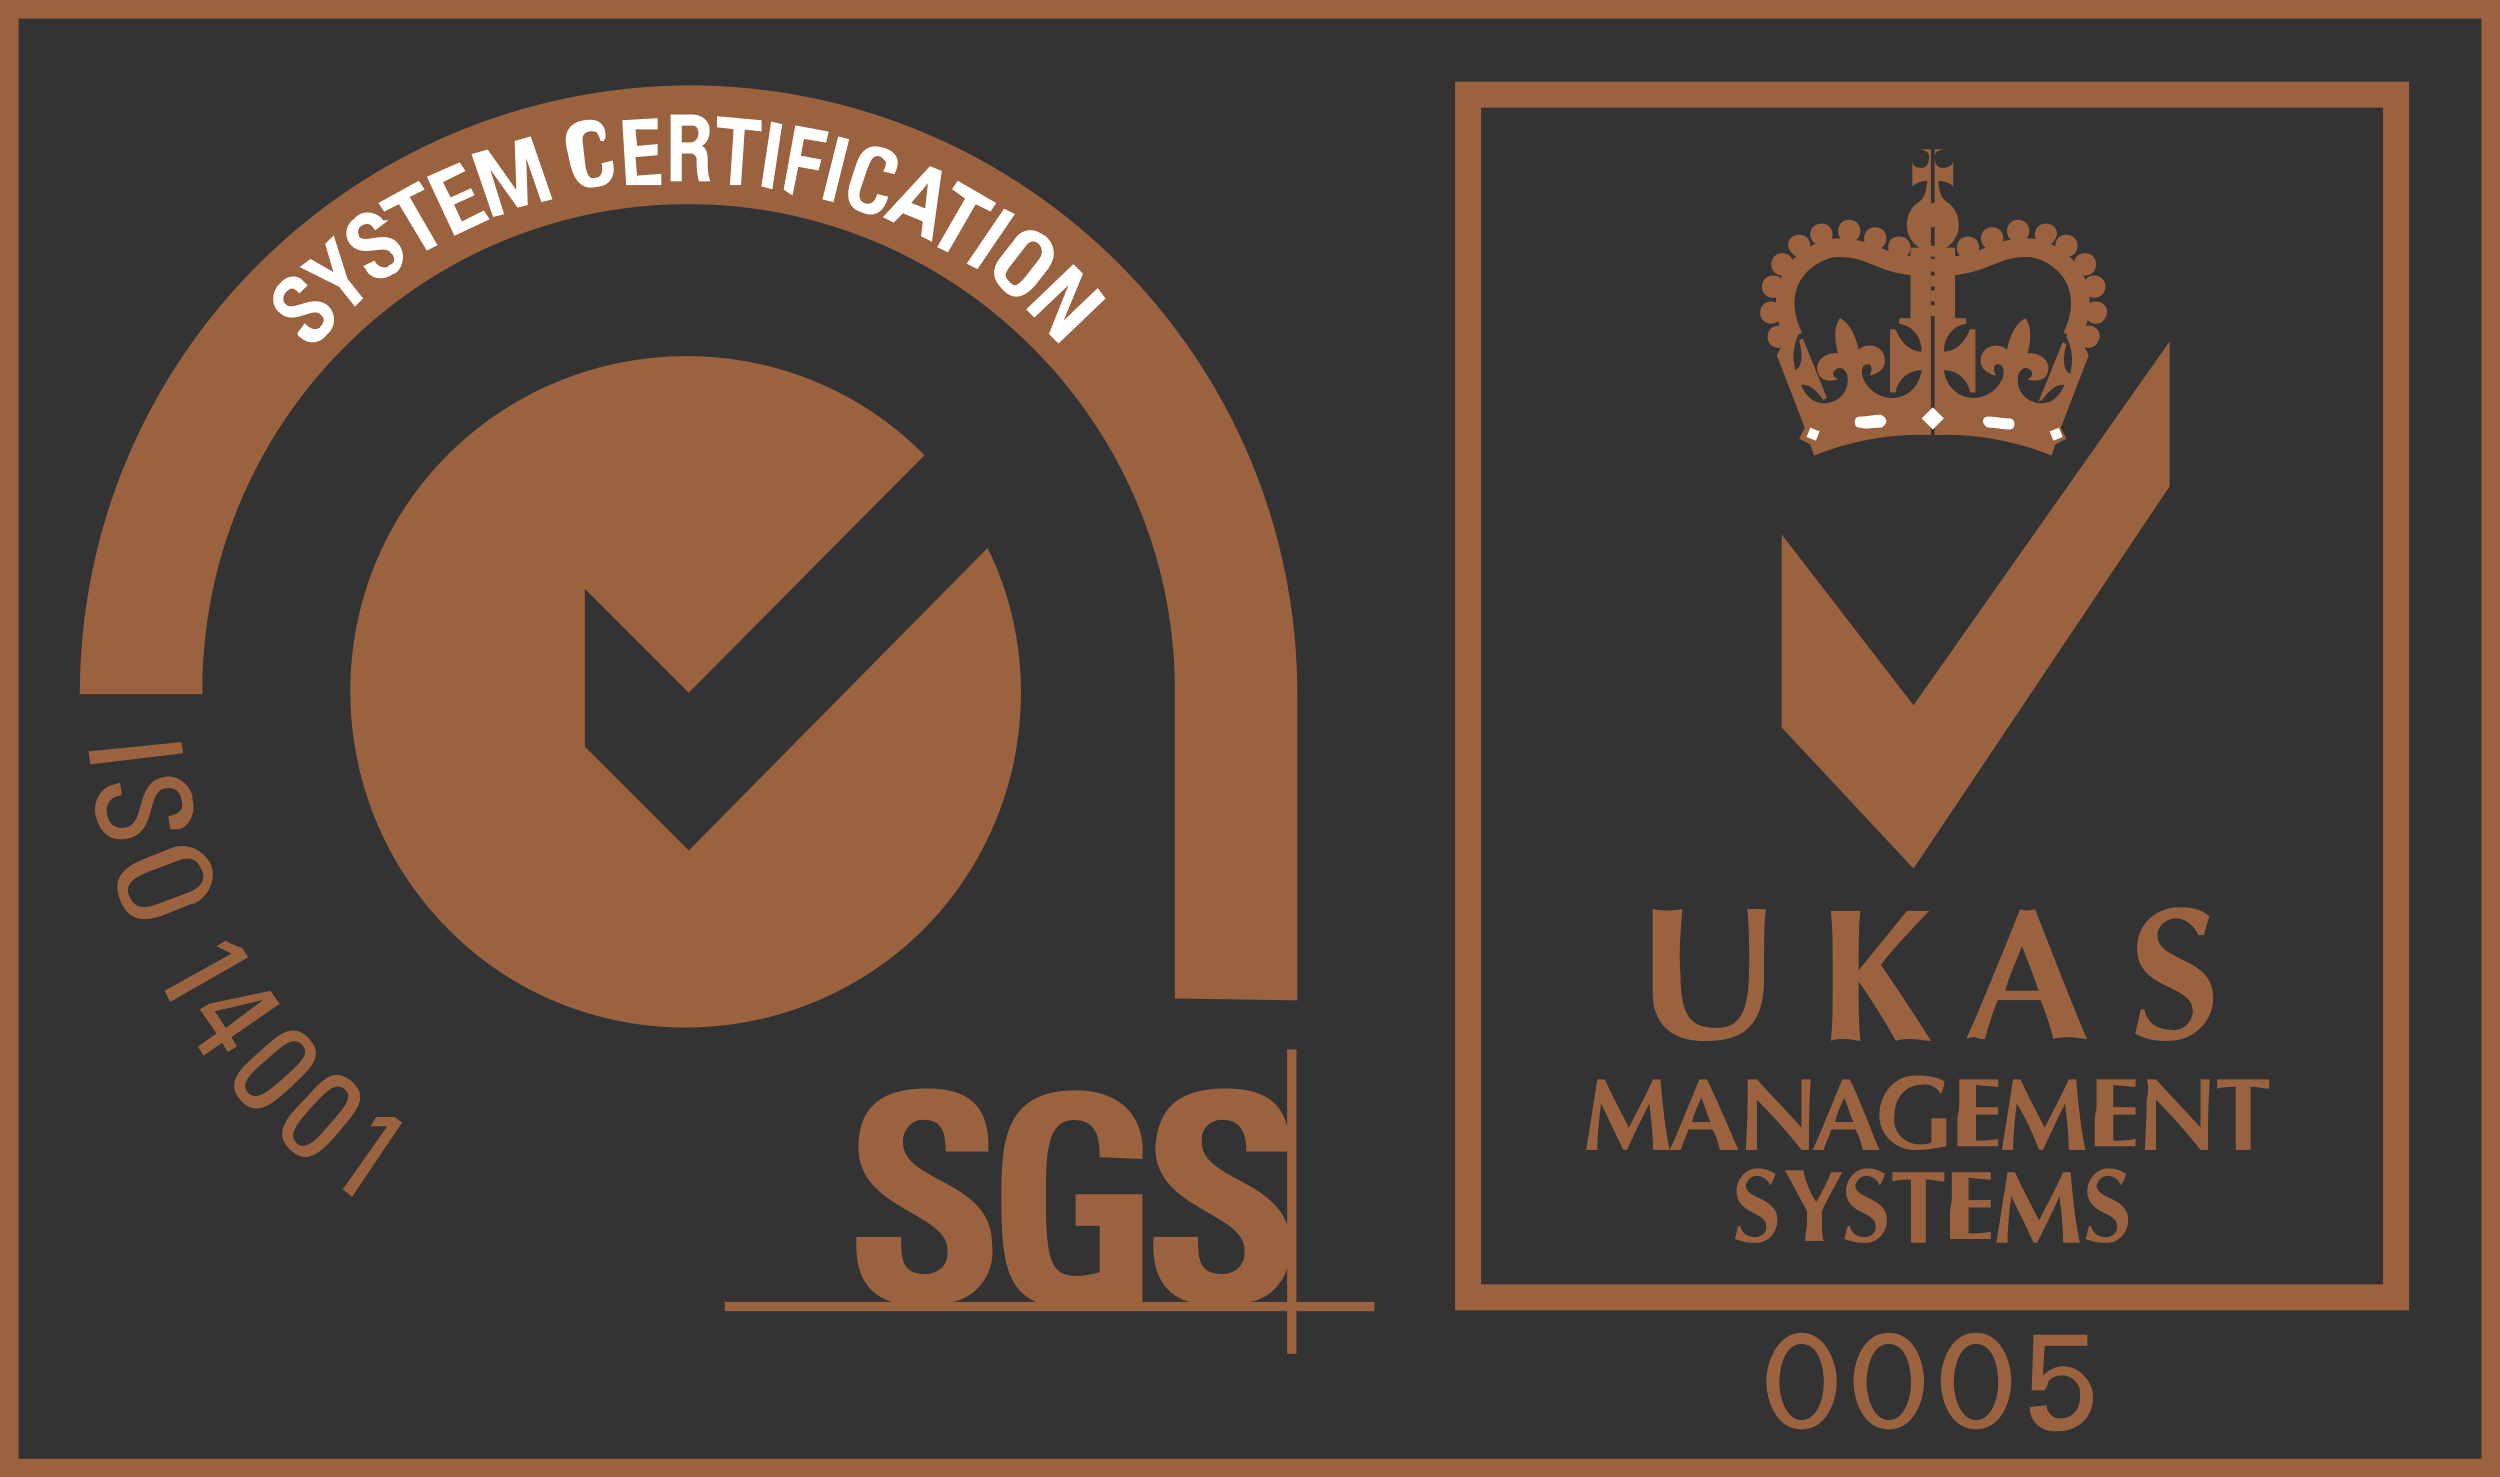 <?xml version="1.0" encoding="utf-8"?>
<!-- Generator: Adobe Illustrator 26.0.2, SVG Export Plug-In . SVG Version: 6.00 Build 0)  -->
<svg version="1.1" id="Layer_1" xmlns="http://www.w3.org/2000/svg" xmlns:xlink="http://www.w3.org/1999/xlink" x="0px" y="0px"
	 viewBox="0 0 134.7 79.6" style="enable-background:new 0 0 134.7 79.6;" xml:space="preserve">
<rect x="0" y="0" width="134.7" height="79.6" fill="#333333" stroke="none"/>
<style type="text/css">
	.st0{fill:none;stroke:#9B6240;}
	.st1{fill:none;stroke:#9B6240;stroke-width:1.4;}
	.st2{fill:#9B6240;}
	.st3{fill:none;stroke:#9B6240;stroke-width:1.003;}
	.st4{fill:#FFFFFF;}
	.st5{fill-rule:evenodd;clip-rule:evenodd;fill:#9B6240;}
	.st6{fill:#FFFFFF;stroke:#FFFFFF;stroke-width:0.2;stroke-miterlimit:3.864;}
</style>
<rect id="Rectangle_97" x="0.5" y="0.5" class="st0" width="133.7" height="78.6"/>
<rect id="Rectangle_98" x="79.1" y="5.1" class="st1" width="50" height="64.8"/>
<g id="Group_62" transform="translate(15.837 2.944)">
	<path id="Path_97" class="st2" d="M82.3,10.3c0.3,0,0.6-0.2,0.6-0.6c0-0.3-0.2-0.6-0.6-0.6c-0.3,0-0.6,0.2-0.6,0.6c0,0,0,0,0,0
		C81.7,10,82,10.3,82.3,10.3C82.3,10.3,82.3,10.3,82.3,10.3z"/>
	<path id="Path_98" class="st2" d="M83.8,10.1c0.3,0,0.6-0.2,0.6-0.6c0-0.3-0.2-0.6-0.6-0.6c-0.3,0-0.6,0.2-0.6,0.6c0,0,0,0,0,0
		C83.2,9.9,83.5,10.1,83.8,10.1z"/>
	<path id="Path_99" class="st2" d="M85.2,10.5c0.3,0,0.6-0.2,0.6-0.6c0-0.3-0.2-0.6-0.6-0.6c-0.3,0-0.6,0.2-0.6,0.6c0,0,0,0,0,0
		C84.6,10.3,84.8,10.5,85.2,10.5C85.2,10.5,85.2,10.5,85.2,10.5z"/>
	<path id="Path_100" class="st2" d="M86.5,11c0.3,0,0.6-0.2,0.6-0.6c0-0.3-0.2-0.6-0.6-0.6s-0.6,0.2-0.6,0.6c0,0,0,0,0,0
		C85.9,10.7,86.2,11,86.5,11z"/>
	<path id="Path_101" class="st2" d="M81.1,10.9c0.3,0,0.6-0.2,0.6-0.6c0-0.3-0.2-0.6-0.6-0.6c-0.3,0-0.6,0.2-0.6,0.6c0,0,0,0,0,0
		C80.6,10.6,80.8,10.9,81.1,10.9C81.1,10.9,81.1,10.9,81.1,10.9z"/>
	<path id="Path_102" class="st2" d="M80.2,11.9c0.3,0,0.6-0.2,0.6-0.6c0-0.3-0.2-0.6-0.6-0.6c-0.3,0-0.6,0.2-0.6,0.6c0,0,0,0,0,0
		C79.6,11.7,79.9,11.9,80.2,11.9z"/>
	<path id="Path_103" class="st2" d="M79.7,13.1c0.3,0,0.6-0.2,0.6-0.6c0-0.3-0.2-0.6-0.6-0.6c-0.3,0-0.6,0.2-0.6,0.6c0,0,0,0,0,0
		C79.1,12.9,79.4,13.1,79.7,13.1C79.7,13.1,79.7,13.1,79.7,13.1z"/>
	<path id="Path_104" class="st2" d="M79.6,14.5c0.3,0,0.6-0.3,0.6-0.6c0-0.3-0.3-0.6-0.6-0.6c-0.3,0-0.6,0.2-0.6,0.6
		C79,14.3,79.3,14.5,79.6,14.5C79.6,14.5,79.6,14.5,79.6,14.5z"/>
	<path id="Path_105" class="st2" d="M80,15.8c0.3,0,0.6-0.2,0.6-0.6c0-0.3-0.2-0.6-0.6-0.6c-0.3,0-0.6,0.2-0.6,0.6c0,0,0,0,0,0
		C79.4,15.6,79.7,15.8,80,15.8L80,15.8z"/>
	<path id="Path_106" class="st3" d="M87.3,11.4c-2-0.2-2.3-1-4.1-1c-1.3,0-3.9,1.6-2.4,4.8"/>
	<path id="Path_107" class="st2" d="M80.5,15l-0.6,1.2l1.5,3.9l-0.3,0.6l0.6,0.3l0.2,0.6c2-0.8,4.2-1.2,6.3-1.1V5.1h-0.7
		c0.3,0,0.6,0.1,0.6,0.4c0,0.3-0.1,0.6-0.4,0.6S87.2,6,87.2,5.7c0,0,0,0,0,0v1.4c0.2-0.2,0.5-0.3,0.8-0.3c0,0,0,0.8-0.4,1.1
		c-0.5,0.3-0.7,0.8-0.7,1.3c0,0.5,0.3,1,0.7,1.2l-0.5,0v3.8h-0.6v0.3c0.7,0.1,1.2,0.7,1.2,1.5c-1,0-1.4-1.2-1.4-1.2h-0.3v3.4h0.3
		c0.1-0.7,0.7-1.2,1.4-1.2c-0.1,0.8-0.7,1.5-1.6,1.5c-0.7,0-1.4-0.5-1.6-1.2c0-0.1-0.1-0.5,0.2-0.6s0.4,0.2,0.2,0.6c0,0,1-0.2,0.8-1
		c-0.1-0.5-0.6-0.7-1-0.6c-0.1,0-0.3,0.1-0.4,0.2c0,0-0.2-1.3-1-1.7h0c-0.5,0.7-0.1,1.9-0.1,1.9c-0.5-0.1-1.3,0.3-1.1,1
		c0.2,0.7,1.1,0.4,1.1,0.4c-0.4-0.2-0.3-0.5,0-0.6s0.5,0.3,0.5,0.4c0.1,0.6-0.2,1.2-0.8,1.4c0,0-1.1,0.5-1.7-0.9
		c0,0,0.5-0.2,1.2,0.8l0.2-0.1l-1.3-3.2l-0.2,0.1c0,0,0.4,1.3-0.2,1.6c-0.2-0.7-0.1-1.4,0.2-2c-0.1-0.2-0.2-0.4-0.3-0.6L80.5,15"/>
	<path id="Path_108" class="st2" d="M94.4,10.3c-0.3,0-0.6-0.2-0.6-0.6c0-0.3,0.2-0.6,0.6-0.6c0.3,0,0.6,0.2,0.6,0.6c0,0,0,0,0,0
		C94.9,10,94.7,10.3,94.4,10.3C94.4,10.3,94.4,10.3,94.4,10.3z"/>
	<path id="Path_109" class="st2" d="M92.9,10.1c-0.3,0-0.6-0.2-0.6-0.6c0-0.3,0.2-0.6,0.6-0.6c0.3,0,0.6,0.2,0.6,0.6c0,0,0,0,0,0
		C93.5,9.9,93.2,10.1,92.9,10.1z"/>
	<path id="Path_110" class="st2" d="M91.5,10.5c-0.3,0-0.6-0.2-0.6-0.6c0-0.3,0.2-0.6,0.6-0.6c0.3,0,0.6,0.2,0.6,0.6c0,0,0,0,0,0
		C92.1,10.3,91.8,10.5,91.5,10.5C91.5,10.5,91.5,10.5,91.5,10.5z"/>
	<path id="Path_111" class="st2" d="M90.2,11c-0.3,0-0.6-0.2-0.6-0.6c0-0.3,0.2-0.6,0.6-0.6c0.3,0,0.6,0.2,0.6,0.6c0,0,0,0,0,0
		C90.8,10.7,90.5,11,90.2,11z"/>
	<path id="Path_112" class="st2" d="M95.5,10.9c-0.3,0-0.6-0.2-0.6-0.6c0-0.3,0.2-0.6,0.6-0.6c0.3,0,0.6,0.2,0.6,0.6c0,0,0,0,0,0
		C96.1,10.6,95.9,10.9,95.5,10.9C95.6,10.9,95.6,10.9,95.5,10.9z"/>
	<path id="Path_113" class="st2" d="M96.5,11.9c-0.3,0-0.6-0.2-0.6-0.6c0-0.3,0.2-0.6,0.6-0.6c0.3,0,0.6,0.2,0.6,0.6c0,0,0,0,0,0
		C97.1,11.7,96.8,11.9,96.5,11.9L96.5,11.9z"/>
	<path id="Path_114" class="st2" d="M97,13.1c-0.3,0-0.6-0.2-0.6-0.6c0-0.3,0.2-0.6,0.6-0.6c0.3,0,0.6,0.2,0.6,0.6c0,0,0,0,0,0
		C97.6,12.9,97.3,13.1,97,13.1C97,13.1,97,13.1,97,13.1z"/>
	<path id="Path_115" class="st2" d="M97.1,14.5c-0.3,0-0.6-0.2-0.6-0.6c0-0.3,0.2-0.6,0.6-0.6c0.3,0,0.6,0.2,0.6,0.6c0,0,0,0,0,0
		C97.6,14.3,97.4,14.5,97.1,14.5z"/>
	<path id="Path_116" class="st2" d="M96.7,15.8c-0.3,0-0.6-0.2-0.6-0.6c0-0.3,0.2-0.6,0.6-0.6c0.3,0,0.6,0.2,0.6,0.6c0,0,0,0,0,0
		C97.2,15.6,97,15.8,96.7,15.8L96.7,15.8z"/>
	<path id="Path_117" class="st3" d="M89.3,11.4c2-0.2,2.3-1,4.1-1c1.3,0,3.9,1.6,2.4,4.8"/>
	<path id="Path_118" class="st2" d="M96.1,15l0.6,1.2l-1.5,3.9l0.3,0.6L94.9,21l-0.2,0.6c-2-0.8-4.2-1.2-6.3-1.1V5.1H89
		c-0.3,0-0.6,0.1-0.6,0.4c0,0.3,0.1,0.6,0.4,0.6s0.6-0.1,0.6-0.4c0,0,0,0,0,0v1.4c-0.2-0.2-0.5-0.3-0.8-0.3c0,0,0,0.8,0.4,1.1
		c0.5,0.3,0.7,0.8,0.7,1.3c0,0.5-0.3,1-0.7,1.2l0.5,0v3.8h0.6v0.3c-0.7,0.1-1.2,0.7-1.2,1.5c1,0,1.4-1.2,1.4-1.2h0.3v3.4h-0.3
		c-0.1-0.7-0.7-1.2-1.4-1.2c0.1,0.8,0.7,1.5,1.6,1.5c0.7,0,1.4-0.5,1.6-1.2c0-0.1,0.1-0.5-0.2-0.6s-0.4,0.2-0.2,0.6c0,0-1-0.2-0.8-1
		c0.1-0.5,0.6-0.7,1-0.6c0.1,0,0.3,0.1,0.4,0.2c0,0,0.2-1.3,1-1.7h0c0.5,0.7,0.1,1.9,0.1,1.9c0.5-0.1,1.3,0.3,1.1,1
		c-0.2,0.7-1.1,0.4-1.1,0.4c0.4-0.2,0.3-0.5,0-0.6s-0.5,0.3-0.5,0.4c-0.1,0.6,0.2,1.2,0.8,1.4c0,0,1.1,0.5,1.7-0.9
		c0,0-0.5-0.2-1.2,0.8L94,18.7l1.3-3.2l0.2,0.1c0,0-0.4,1.3,0.2,1.6c0.2-0.7,0.1-1.4-0.2-2c0.1-0.2,0.2-0.4,0.3-0.6L96.1,15"/>
	<path id="Path_265" class="st4" d="M81.5,20.6l0.2-0.5l0.5,0.2L82,20.8L81.5,20.6z"/>
	<path id="Path_119" class="st4" d="M85.4,20.1c0.2,0,0.3-0.1,0.4-0.3c0-0.2-0.1-0.3-0.3-0.4c0,0,0,0,0,0c-0.4,0-0.7,0.1-1.1,0.1
		c-0.2,0-0.3,0.1-0.3,0.3c0,0.2,0.1,0.3,0.3,0.3c0,0,0,0,0,0C84.7,20.2,85,20.1,85.4,20.1z"/>
	<path id="Path_266" class="st4" d="M94.6,20.3l0.5-0.2l0.2,0.5l-0.5,0.2L94.6,20.3z"/>
	<path id="Path_120" class="st4" d="M91.4,20.1c-0.2,0-0.3-0.1-0.4-0.3c0,0,0,0,0,0c0-0.2,0.1-0.3,0.3-0.3c0,0,0,0,0,0
		c0.4,0,0.7,0.1,1.1,0.1c0.2,0,0.3,0.1,0.3,0.3c0,0.2-0.1,0.3-0.3,0.3c0,0,0,0,0,0C92.1,20.2,91.7,20.1,91.4,20.1z"/>
	<path id="Path_267" class="st4" d="M87.7,19.6l0.6-0.6l0.6,0.6l-0.6,0.6L87.7,19.6z"/>
	<path id="Path_121" class="st2" d="M88.3,10.9c0.2,0,0.3-0.1,0.3-0.3c0-0.2-0.1-0.3-0.3-0.3c-0.2,0-0.3,0.1-0.3,0.3c0,0,0,0,0,0
		C88,10.7,88.2,10.9,88.3,10.9C88.3,10.9,88.3,10.9,88.3,10.9z"/>
	<path id="Path_122" class="st2" d="M88.3,11.7c0.2,0,0.3-0.1,0.3-0.3S88.5,11,88.3,11S88,11.2,88,11.4c0,0,0,0,0,0
		C88,11.5,88.2,11.7,88.3,11.7z"/>
	<path id="Path_123" class="st2" d="M88.3,12.5c0.2,0,0.3-0.1,0.3-0.3c0-0.2-0.1-0.3-0.3-0.3c-0.2,0-0.3,0.1-0.3,0.3c0,0,0,0,0,0
		C88,12.3,88.2,12.5,88.3,12.5z"/>
	<path id="Path_124" class="st2" d="M88.3,13.3c0.2,0,0.3-0.1,0.3-0.3c0-0.2-0.1-0.3-0.3-0.3S88,12.8,88,12.9c0,0,0,0,0,0
		C88,13.1,88.2,13.3,88.3,13.3C88.3,13.3,88.3,13.3,88.3,13.3z"/>
	<path id="Path_125" class="st2" d="M88.3,14.1c0.2,0,0.3-0.1,0.3-0.3c0-0.2-0.1-0.3-0.3-0.3c-0.2,0-0.3,0.1-0.3,0.3c0,0,0,0,0,0
		C88,13.9,88.2,14.1,88.3,14.1z"/>
	<rect id="Rectangle_102" x="87.6" y="10.5" class="st2" width="0.1" height="3.7"/>
	<rect id="Rectangle_103" x="88.9" y="10.5" class="st2" width="0.1" height="3.7"/>
	<path id="Path_126" class="st2" d="M88.3,8h0.2v0.9c0.3,0,0.6,0.1,1,0.2v0.3c-0.4-0.1-0.7-0.1-1.1-0.1h0c-0.4,0-0.8,0.1-1.2,0.1
		V9.1c0.3-0.1,0.6-0.1,1-0.2V8H88.3"/>
</g>
<g id="Group_63" transform="translate(6.464 52.957)">
	<path id="Path_127" class="st2" d="M79.8,6.5c-0.1,0.8-0.2,1.7-0.2,2.5c-0.1,0-0.2,0-0.3,0c-0.1,0-0.2,0-0.3,0
		c0.2-1.3,0.4-2.5,0.6-3.8c0.1,0,0.1,0,0.2,0c0.1,0,0.1,0,0.2,0c0.4,0.9,0.9,1.8,1.3,2.6c0.4-0.8,0.9-1.7,1.3-2.6c0.1,0,0.2,0,0.2,0
		c0.1,0,0.2,0,0.2,0c0.1,1.3,0.3,3,0.5,3.8c-0.1,0-0.3,0-0.4,0c-0.2,0-0.3,0-0.5,0c0-0.8-0.1-1.7-0.2-2.5h0C82,7.3,81.6,8.1,81.2,9
		c0,0-0.1,0-0.1,0c0,0-0.1,0-0.1,0C80.6,8.2,80.2,7.3,79.8,6.5L79.8,6.5z"/>
	<path id="Path_128" class="st2" d="M87.2,9c-0.2,0-0.3,0-0.5,0s-0.3,0-0.5,0c-0.1-0.4-0.2-0.8-0.4-1.1c-0.2,0-0.5,0-0.7,0
		c-0.2,0-0.4,0-0.6,0c-0.1,0.4-0.3,0.7-0.4,1.1c-0.1,0-0.2,0-0.3,0c-0.1,0-0.2,0-0.3,0c0.3-0.6,1.1-2.6,1.6-3.8c0.1,0,0.3,0,0.4,0
		C86.1,6.4,86.8,8.1,87.2,9z M85.7,7.5c-0.2-0.4-0.3-0.9-0.5-1.3c-0.2,0.4-0.4,0.9-0.5,1.3H85.7z"/>
	<path id="Path_129" class="st2" d="M87.7,5.2c0.2,0,0.3,0,0.5,0c0.8,0.9,1.6,1.7,2.4,2.6c0-0.9,0-2.4,0-2.6c0.2,0,0.3,0,0.5,0
		c-0.1,1.6-0.1,2.3-0.1,3.8c-0.1,0-0.1,0-0.2,0c-0.1,0-0.1,0-0.2,0c-0.7-0.9-1.5-1.8-2.4-2.7c0,0.4,0,0.9,0,1.3c0,0.9,0,1.2,0,1.4
		c-0.1,0-0.2,0-0.3,0c-0.1,0-0.2,0-0.3,0c0-0.2,0.1-1.6,0.1-2.7C87.7,5.8,87.7,5.5,87.7,5.2z"/>
	<path id="Path_130" class="st2" d="M94.8,9c-0.2,0-0.3,0-0.5,0S94,9,93.9,9c-0.1-0.4-0.2-0.8-0.4-1.1c-0.2,0-0.5,0-0.7,0
		c-0.2,0-0.4,0-0.6,0c-0.1,0.4-0.3,0.7-0.4,1.1c-0.1,0-0.2,0-0.3,0c-0.1,0-0.2,0-0.3,0c0.3-0.6,1.1-2.6,1.6-3.8c0.1,0,0.3,0,0.4,0
		C93.8,6.4,94.4,8.1,94.8,9z M93.4,7.5c-0.2-0.4-0.3-0.9-0.5-1.3c-0.2,0.4-0.4,0.9-0.5,1.3H93.4z"/>
	<path id="Path_131" class="st2" d="M98.1,6c-0.2-0.4-0.6-0.6-1.1-0.5c-0.7,0-1.4,0.6-1.4,1.7c-0.1,0.7,0.4,1.4,1.2,1.5
		c0,0,0.1,0,0.2,0c0.2,0,0.4,0,0.6-0.1c0-0.1,0-0.3,0-0.4c0-0.6,0-0.8,0-0.9c0.1,0,0.3,0,0.4,0c0.1,0,0.3,0,0.4,0c0,0.3,0,0.6,0,0.9
		c0,0.2,0,0.5,0,0.6c-0.5,0.1-1,0.2-1.5,0.2c-1,0.1-2-0.6-2.1-1.7c0-0.1,0-0.1,0-0.2c0-1.1,0.8-2.1,1.9-2.1c0.1,0,0.2,0,0.3,0
		c0.5,0,0.9,0.1,1.3,0.3C98.3,5.6,98.2,5.8,98.1,6L98.1,6z"/>
	<path id="Path_132" class="st2" d="M99.1,6.7c0-0.6,0-1,0-1.5c0.3,0,0.6,0,1,0c0.5,0,1,0,1.1,0c0,0.1,0,0.2,0,0.2
		c0,0.1,0,0.2,0,0.2c-0.4,0-1.1-0.1-1.2-0.1c0,0.4,0,0.8,0,1.2c0.5,0,0.8,0,1.2,0c0,0.1,0,0.2,0,0.2c0,0.1,0,0.2,0,0.2
		c-0.4,0-0.8,0-1.2,0c0,0.2,0,0.5,0,0.7s0,0.5,0,0.7c0.4,0,0.8,0,1.2-0.1c0,0.1,0,0.2,0,0.2c0,0.1,0,0.2,0,0.2c-0.2,0-0.5,0-1,0
		c-0.9,0-1,0-1.2,0c0-0.5,0-0.9,0-1.5L99.1,6.7z"/>
	<path id="Path_133" class="st2" d="M102.2,6.5c-0.1,0.8-0.2,1.7-0.2,2.5c-0.1,0-0.2,0-0.3,0c-0.1,0-0.2,0-0.3,0
		c0.2-1.3,0.4-2.5,0.6-3.8c0.1,0,0.1,0,0.2,0c0.1,0,0.1,0,0.2,0c0.4,0.9,0.9,1.8,1.3,2.6c0.4-0.8,0.9-1.7,1.3-2.6c0.1,0,0.2,0,0.2,0
		c0.1,0,0.2,0,0.2,0c0.1,1.3,0.3,3,0.5,3.8c-0.1,0-0.3,0-0.4,0c-0.2,0-0.3,0-0.5,0c0-0.8-0.1-1.7-0.2-2.5h0
		c-0.4,0.8-0.8,1.7-1.2,2.5c-0.1,0-0.1,0-0.2,0C103.1,8.2,102.7,7.3,102.2,6.5L102.2,6.5z"/>
	<path id="Path_134" class="st2" d="M106.5,6.7c0-0.6,0-1,0-1.5c0.3,0,0.6,0,1,0c0.5,0,1,0,1.1,0c0,0.1,0,0.2,0,0.2
		c0,0.1,0,0.2,0,0.2c-0.4,0-1.1-0.1-1.2-0.1c0,0.4,0,0.8,0,1.2c0.5,0,0.8,0,1.2,0c0,0.1,0,0.2,0,0.2c0,0.1,0,0.2,0,0.2
		c-0.4,0-0.8,0-1.2,0c0,0.2,0,0.5,0,0.7s0,0.5,0,0.7c0.4,0,0.8,0,1.2-0.1c0,0.1,0,0.2,0,0.2c0,0.1,0,0.2,0,0.2c-0.2,0-0.5,0-1,0
		c-0.9,0-1,0-1.2,0c0-0.5,0-0.9,0-1.5L106.5,6.7z"/>
	<path id="Path_135" class="st2" d="M109.2,5.2c0.2,0,0.3,0,0.5,0c0.8,0.9,1.6,1.7,2.4,2.6c0-0.9,0-2.4,0-2.6c0.2,0,0.3,0,0.5,0
		c-0.1,1.6-0.1,2.3-0.1,3.8c-0.1,0-0.1,0-0.2,0c-0.1,0-0.1,0-0.2,0c-0.7-0.9-1.5-1.8-2.4-2.7c0,0.4,0,0.9,0,1.3c0,0.9,0,1.2,0,1.4
		c-0.1,0-0.2,0-0.3,0c-0.1,0-0.2,0-0.3,0c0-0.2,0.1-1.6,0.1-2.7C109.3,5.8,109.3,5.5,109.2,5.2z"/>
	<path id="Path_136" class="st2" d="M114,6.1c0-0.2,0-0.3,0-0.5c-0.2,0-0.7,0-1,0.1c0-0.2,0-0.3,0-0.5c0.5,0,0.7,0,1.4,0
		s0.9,0,1.4,0c0,0.2,0,0.3,0,0.5c-0.3,0-0.6-0.1-1-0.1c0,0.1,0,0.3,0,0.5v1.4c0,0.6,0,1,0,1.5c-0.1,0-0.3,0-0.4,0s-0.3,0-0.4,0
		c0-0.5,0-0.9,0-1.5L114,6.1z"/>
	<path id="Path_137" class="st2" d="M88.9,10.9c-0.1-0.3-0.4-0.5-0.7-0.5c-0.3,0-0.5,0.2-0.6,0.5c0,0,0,0,0,0c0,0.8,1.7,0.6,1.7,1.9
		c0,0.7-0.6,1.3-1.3,1.2c0,0-0.1,0-0.1,0c-0.3,0-0.6-0.1-0.9-0.2c0.1-0.2,0.1-0.5,0.2-0.7h0.1c0.1,0.4,0.4,0.6,0.8,0.6
		c0.3,0,0.6-0.2,0.6-0.5c0,0,0-0.1,0-0.1c0-0.8-1.6-0.6-1.6-1.9c0-0.6,0.5-1.2,1.1-1.2c0,0,0.1,0,0.1,0c0.3,0,0.6,0.1,0.9,0.3
		C89.1,10.5,89.1,10.7,88.9,10.9L88.9,10.9z"/>
	<path id="Path_138" class="st2" d="M91.4,11.8c0.3-0.5,0.6-1.1,0.8-1.6c0.1,0,0.2,0,0.3,0c0.1,0,0.2,0,0.3,0
		c-0.2,0.4-0.8,1.4-1.1,2.1c0,0.2,0,0.4,0,0.5c0,0.4,0,0.8,0.1,1.1c-0.2,0-0.3,0-0.5,0s-0.3,0-0.5,0c0-0.4,0.1-0.7,0.1-1.1
		c0-0.2,0-0.3,0-0.5c-0.4-0.7-1-1.9-1.2-2.2c0.2,0,0.3,0,0.5,0s0.3,0,0.5,0C90.8,10.7,91.2,11.6,91.4,11.8L91.4,11.8z"/>
	<path id="Path_139" class="st2" d="M94.8,10.9c-0.1-0.3-0.4-0.5-0.7-0.5c-0.3,0-0.5,0.2-0.6,0.5c0,0,0,0,0,0c0,0.8,1.7,0.6,1.7,1.9
		c0,0.7-0.6,1.3-1.3,1.2c0,0-0.1,0-0.1,0c-0.3,0-0.6-0.1-0.9-0.2c0.1-0.2,0.1-0.5,0.2-0.7h0.1c0.1,0.4,0.4,0.6,0.8,0.6
		c0.3,0,0.6-0.2,0.6-0.5c0,0,0-0.1,0-0.1c0-0.8-1.6-0.6-1.6-1.9c0-0.6,0.5-1.2,1.1-1.2c0,0,0.1,0,0.1,0c0.3,0,0.6,0.1,0.9,0.3
		C95,10.5,95,10.7,94.8,10.9L94.8,10.9z"/>
	<path id="Path_140" class="st2" d="M96.5,11.1c0-0.2,0-0.3,0-0.5c-0.2,0-0.7,0-1,0.1c0-0.2,0-0.3,0-0.5c0.5,0,0.7,0,1.4,0
		s0.9,0,1.4,0c0,0.2,0,0.3,0,0.5c-0.3,0-0.6-0.1-1-0.1c0,0.1,0,0.3,0,0.5v1.4c0,0.6,0,1,0,1.5c-0.1,0-0.3,0-0.4,0s-0.3,0-0.4,0
		c0-0.5,0-0.9,0-1.5L96.5,11.1z"/>
	<path id="Path_141" class="st2" d="M98.7,11.7c0-0.6,0-1,0-1.5c0.3,0,0.6,0,1,0c0.5,0,1,0,1.1,0c0,0.1,0,0.2,0,0.2
		c0,0.1,0,0.2,0,0.2c-0.4,0-1.1-0.1-1.2-0.1c0,0.4,0,0.8,0,1.2c0.5,0,0.8,0,1.2,0c0,0.1,0,0.2,0,0.2c0,0.1,0,0.2,0,0.2
		c-0.4,0-0.8,0-1.2,0c0,0.2,0,0.5,0,0.7s0,0.5,0,0.7c0.4,0,0.8,0,1.2-0.1c0,0.1,0,0.2,0,0.2c0,0.1,0,0.2,0,0.2c-0.2,0-0.5,0-1,0
		c-0.9,0-1,0-1.2,0c0-0.5,0-0.9,0-1.5L98.7,11.7z"/>
	<path id="Path_142" class="st2" d="M101.9,11.5c-0.1,0.8-0.2,1.7-0.2,2.5c-0.1,0-0.2,0-0.3,0c-0.1,0-0.2,0-0.3,0
		c0.2-1.3,0.4-2.5,0.6-3.8c0.1,0,0.1,0,0.2,0c0.1,0,0.1,0,0.2,0c0.4,0.9,0.9,1.8,1.3,2.6c0.4-0.8,0.9-1.7,1.3-2.6c0.1,0,0.2,0,0.2,0
		c0.1,0,0.2,0,0.2,0c0.1,1.3,0.3,3,0.5,3.8c-0.1,0-0.3,0-0.4,0c-0.2,0-0.3,0-0.5,0c0-0.8-0.1-1.7-0.2-2.5h0
		c-0.4,0.9-0.8,1.7-1.2,2.5c0,0-0.1,0-0.1,0c0,0-0.1,0-0.1,0C102.7,13.1,102.3,12.3,101.9,11.5L101.9,11.5z"/>
	<path id="Path_143" class="st2" d="M107.8,10.9c-0.1-0.3-0.4-0.5-0.7-0.5c-0.3,0-0.5,0.2-0.6,0.5c0,0,0,0,0,0
		c0,0.8,1.7,0.6,1.7,1.9c0,0.7-0.6,1.3-1.3,1.2c0,0-0.1,0-0.1,0c-0.3,0-0.6-0.1-0.9-0.2c0.1-0.2,0.1-0.5,0.2-0.7h0.1
		c0.1,0.4,0.4,0.6,0.8,0.6c0.3,0,0.6-0.2,0.6-0.5c0,0,0-0.1,0-0.1c0-0.8-1.6-0.6-1.6-1.9c0-0.6,0.5-1.2,1.1-1.2c0,0,0.1,0,0.1,0
		c0.3,0,0.6,0.1,0.9,0.3C108,10.5,108,10.7,107.8,10.9L107.8,10.9z"/>
</g>
<g id="Group_64" transform="translate(9.944 43.782)">
	<path id="Path_144" class="st2" d="M79.1,9.7c0-1.1,0-1.6,0-2.4c0-1.1,0-1.7,0-2.1c0.5,0.1,1.1,0.1,1.6,0c-0.1,1.2-0.2,2.4-0.1,3.5
		c0,2.5,0.7,2.9,2,2.9c1.6,0,1.7-1.7,1.7-3.6c0-0.9,0-1.8-0.1-2.8c0.2,0,0.3,0,0.5,0c0.2,0,0.3,0,0.5,0c-0.1,0.6-0.1,2-0.1,3.8
		c0,2.3-1,3.3-3,3.3C80.4,12.4,79.1,11.6,79.1,9.7z"/>
	<path id="Path_145" class="st2" d="M90.2,9.1c0,1.5,0,2.5,0.1,3.2c-0.2,0-0.5-0.1-0.8-0.1s-0.6,0-0.8,0.1c0.1-0.9,0.1-1.7,0.1-2.8
		V8.1c0-1.1,0-1.9-0.1-2.8c0.2,0,0.5,0,0.8,0s0.6,0,0.8,0c-0.1,0.5-0.1,1.9-0.1,3.2c0.9-1.1,2.2-2.7,2.6-3.2c0.2,0,0.4,0,0.6,0
		c0.2,0,0.4,0,0.6,0c-0.5,0.5-2.1,2.2-2.6,2.9c0.9,1.3,2.2,3.3,2.7,4.1c-0.4,0-0.7-0.1-1-0.1s-0.6,0-0.9,0.1
		C91.6,11.2,90.9,10.1,90.2,9.1L90.2,9.1z"/>
	<path id="Path_146" class="st2" d="M102.5,12.2c-0.3,0-0.6-0.1-0.9-0.1s-0.6,0-0.9,0.1c-0.2-0.7-0.4-1.4-0.7-2.1
		c-0.4,0-0.9,0-1.3,0c-0.4,0-0.7,0-1,0c-0.3,0.7-0.5,1.4-0.7,2.1c-0.2,0-0.3,0-0.5-0.1c-0.2,0-0.3,0-0.5,0.1c0.5-1.1,2-4.7,2.9-7
		c0.2,0.1,0.5,0.1,0.8,0C100.6,7.5,101.8,10.6,102.5,12.2z M99.9,9.6C99.6,8.7,99.3,8,99,7.2c-0.3,0.8-0.7,1.6-0.9,2.4H99.9z"/>
	<path id="Path_147" class="st2" d="M108.5,6.6c-0.2-0.5-0.7-0.9-1.2-0.9c-0.5,0-1,0.4-1,0.9c0,0,0,0,0,0c0,1.5,3,1.1,3,3.4
		c0,1.3-1.1,2.3-2.4,2.3c-0.1,0-0.2,0-0.2,0c-0.6,0-1.1-0.1-1.6-0.4c0.1-0.4,0.2-0.8,0.3-1.3h0.2c0.1,0.7,0.7,1.1,1.4,1.1
		c0.6,0.1,1.1-0.3,1.2-0.9c0,0,0-0.1,0-0.1c0-1.5-3-1.1-3-3.4c0-1.2,0.9-2.1,2.1-2.2c0.1,0,0.1,0,0.2,0c0.6,0,1.2,0.1,1.6,0.5
		c-0.1,0.3-0.2,0.6-0.3,1L108.5,6.6z"/>
</g>
<path id="Path_148" class="st2" d="M96,28.8v10.4l7.1,7.6l13.8-20.6v-7.8L103.1,38L96,28.8z"/>
<g id="Group_66" transform="translate(99.367 66.712)">
	<path id="Path_149" class="st2" d="M2.4,5.7c1,0,1.2,1.4,1.2,2.1s-0.3,2-1.2,2s-1.2-1.4-1.2-2S1.4,5.7,2.4,5.7z M2.4,10.3
		c1.4,0,1.9-1.6,1.9-2.6S3.8,5.1,2.4,5.1S0.5,6.7,0.5,7.7S1,10.3,2.4,10.3L2.4,10.3z"/>
	<path id="Path_150" class="st2" d="M-2.3,5.7c1,0,1.2,1.4,1.2,2.1s-0.3,2-1.2,2s-1.2-1.4-1.2-2S-3.3,5.7-2.3,5.7z M-2.3,10.3
		c1.4,0,1.9-1.6,1.9-2.6S-1,5.1-2.3,5.1s-1.9,1.6-1.9,2.6S-3.7,10.3-2.3,10.3L-2.3,10.3z"/>
	<path id="Path_151" class="st2" d="M7.1,5.7c1,0,1.2,1.4,1.2,2.1s-0.3,2-1.2,2s-1.2-1.4-1.2-2S6.1,5.7,7.1,5.7z M7.1,10.3
		c1.4,0,1.9-1.6,1.9-2.6S8.5,5.1,7.1,5.1S5.2,6.7,5.2,7.7S5.7,10.3,7.1,10.3L7.1,10.3z"/>
	<path id="Path_152" class="st2" d="M10.9,9c0,0.4,0.4,0.8,0.8,0.7c0,0,0,0,0,0c0.6,0,1-0.5,1-1.1c0,0,0-0.1,0-0.1
		c0.1-0.5-0.3-1-0.8-1.1c-0.1,0-0.1,0-0.2,0c-0.3,0-0.5,0.1-0.7,0.3C11,7.9,10.9,8,10.8,8.2h-0.7l0.1-3h2.9v0.6h-2.3l-0.1,1.6
		c0.3-0.3,0.7-0.5,1.1-0.5c0.8,0,1.5,0.7,1.6,1.5c0,0.1,0,0.1,0,0.2c0,1-0.7,1.7-1.7,1.8c-0.1,0-0.1,0-0.2,0
		c-0.8,0.1-1.5-0.5-1.5-1.2c0,0,0-0.1,0-0.1L10.9,9z"/>
</g>
<path id="Path_63" class="st5" d="M69.9,53.9V37.4c0-18.1-14.7-32.8-32.8-32.8C19,4.7,4.3,19.3,4.3,37.4c0,0,0,0,0,0
	c0,0,6.6,0,6.6,0c-0.1-14.5,11.6-26.3,26-26.4s26.3,11.6,26.4,26c0,0.1,0,0.2,0,0.3v16.5L69.9,53.9z"/>
<g id="Group_57" transform="translate(14.81 14.726)">
	<path id="Path_64" class="st2" d="M22.3,31.1l-5.6-5.6V17l5.6,5.6L35,9.8C28,2.7,16.5,2.7,9.4,9.7c-7.1,7-7.1,18.5-0.1,25.6
		c7,7.1,18.5,7.1,25.6,0.1c3.4-3.4,5.3-8,5.3-12.8c0-2.7-0.6-5.4-1.8-7.8L22.3,31.1z"/>
</g>
<g id="Group_58" transform="translate(34.752 52.047)">
	<path id="Path_65" class="st2" d="M13.3,18.1c-1.6-0.5-2-1.9-1.9-3.5h2.4c0,1.1,0,2,1.3,2c0.6,0,1.2-0.4,1.2-1.1c0-0.1,0-0.2,0-0.2
		c0-2-4.8-2.2-4.8-5.5c0-1.8,0.8-3.2,3.7-3.2c2.3,0,3.4,1,3.3,3.4h-2.3c0-0.8-0.1-1.7-1.1-1.7c-0.6-0.1-1.1,0.4-1.2,1
		c0,0.1,0,0.2,0,0.2c0,2.2,4.8,2,4.8,5.5c0.2,1.4-0.7,2.8-2.1,3.1L13.3,18.1z"/>
	<path id="Path_66" class="st2" d="M24.5,10.3c0-1.1-0.2-2-1.4-2c-1.5,0-1.5,2-1.5,4.2c0,3.5,0.3,4.2,1.7,4.2c0.4,0,0.8-0.1,1.2-0.2
		v-2.5h-1.3v-1.7h3.6v5.8c-0.3,0-0.6,0.1-1.1,0.2h-4c-2.2-0.5-2.5-2.3-2.5-5.8c0-2.9,0.1-5.8,4-5.8c2.3,0,3.8,1.3,3.6,3.7L24.5,10.3
		z"/>
	<path id="Path_67" class="st2" d="M31.3,6.6c2.1,0,3.2,0.8,3.4,2.6V10h-2.3c0-0.8-0.2-1.7-1.2-1.7c-0.6-0.1-1.2,0.4-1.2,1
		c0,0.1,0,0.2,0,0.2c0,2,4.1,2,4.7,4.8v1.6c-0.2,1.1-1,2-2.1,2.2h-3.3c-1.6-0.5-2-1.9-1.9-3.5h2.4c0,1.1,0,2,1.3,2
		c0.6,0,1.2-0.4,1.2-1.1c0-0.1,0-0.2,0-0.2c0-2-4.8-2.2-4.8-5.5C27.6,8,28.4,6.6,31.3,6.6L31.3,6.6z"/>
	<path id="Path_68" class="st2" d="M4.3,18.1h35v0.5h-35V18.1z"/>
	<path id="Path_69" class="st2" d="M34.6,4.5h0.5v16.4h-0.5V4.5z"/>
</g>
<g id="Group_59" transform="translate(0.467 35.483)">
	<path id="Path_70" class="st2" d="M4.4,5.7L4.3,5l5-0.5l0.1,0.6L4.4,5.7z"/>
	<path id="Path_71" class="st2" d="M6.1,7.3L6,7.4c-0.4,0-0.8,0.4-0.7,0.9c0,0,0,0.1,0,0.1c0.1,0.5,0.4,0.8,1,0.7
		c1.1-0.2,0.5-2.4,2-2.7c0.7-0.2,1.4,0.3,1.6,1c0,0.1,0,0.1,0,0.2c0.2,0.6-0.1,1.4-0.7,1.6C9,9.2,8.9,9.2,8.7,9.2L8.6,8.5
		c0.5-0.1,0.9-0.3,0.7-0.9c0-0.4-0.4-0.7-0.8-0.6c0,0-0.1,0-0.1,0C7.4,7.2,8,9.4,6.4,9.7c-1,0.2-1.5-0.4-1.7-1.2
		C4.5,7.8,4.9,7,5.6,6.8c0.1,0,0.3-0.1,0.4-0.1L6.1,7.3z"/>
	<path id="Path_72" class="st2" d="M7.3,10.8l1.5-0.6c0.8-0.3,1.7,0.1,2.1,0.9c0.3,0.8-0.1,1.7-0.9,2.1c0,0-0.1,0-0.1,0l-1.5,0.6
		C7.1,14.3,6.4,14,6,13S6,11.3,7.3,10.8z M8.1,13.2l1.6-0.6c1-0.4,0.8-1,0.7-1.2s-0.3-0.9-1.3-0.5l-1.6,0.6c-1,0.4-1.2,0.8-1,1.3
		S7.1,13.6,8.1,13.2z"/>
	<path id="Path_73" class="st2" d="M8.7,18.5l-0.3-0.6l3.6-2l-0.8-0.4l0.5-0.3c0.3,0.2,0.6,0.3,0.9,0.4l0.3,0.5L8.7,18.5z"/>
	<path id="Path_74" class="st2" d="M10.3,18.9l0.5-0.3l3.3-0.7l0.5,0.7L12,20.4l0.3,0.5l-0.5,0.3l-0.3-0.5l-1,0.7l-0.3-0.5l1-0.7
		L10.3,18.9z M11.7,19.9l2-1.5l0,0l-2.6,0.6L11.7,19.9z"/>
	<path id="Path_75" class="st2" d="M15.2,23.1c-0.9,0.8-1.8,1.7-2.7,0.7s0.1-1.8,1-2.6c1-0.9,1.8-1.7,2.7-0.7S16.1,22.2,15.2,23.1z
		 M13.8,21.7c-0.6,0.5-1.4,1.2-0.9,1.7s1.2-0.2,1.8-0.7c1-0.9,1.6-1.4,1.1-1.9S14.7,20.9,13.8,21.7L13.8,21.7z"/>
	<path id="Path_76" class="st2" d="M17.8,25.5c-0.8,0.9-1.6,1.9-2.6,1s-0.2-1.8,0.7-2.7c0.9-1,1.6-1.9,2.6-1S18.6,24.5,17.8,25.5z
		 M16.2,24.3c-0.5,0.6-1.2,1.3-0.7,1.8s1.2-0.3,1.7-0.9c0.9-1,1.4-1.6,0.9-2S17.1,23.3,16.2,24.3z"/>
	<path id="Path_77" class="st2" d="M18.5,29L18,28.6l2.4-3.4l-0.9,0l0.3-0.5c0.3,0,0.7,0,1,0l0.4,0.3L18.5,29z"/>
</g>
<g id="Group_60" transform="translate(10.433 1.871)">
	<path id="Path_78" class="st6" d="M6,15.7L6,15.7c0.3,0.3,0.6,0.3,0.8,0.2c0,0,0.1,0,0.1-0.1c0.2-0.2,0.3-0.5,0.1-0.7
		c0,0-0.1-0.1-0.1-0.1c-0.5-0.5-1.5,0.6-2.2-0.1c-0.4-0.3-0.4-0.9-0.1-1.3c0,0,0.1-0.1,0.1-0.1c0.3-0.4,0.8-0.5,1.1-0.2
		c0.1,0.1,0.1,0.1,0.2,0.2l-0.3,0.3c-0.3-0.3-0.5-0.3-0.8,0c-0.2,0.2-0.2,0.5-0.1,0.7c0,0,0,0,0.1,0.1c0.5,0.5,1.5-0.6,2.3,0.1
		C7.5,15,7.6,15.6,7.2,16c0,0-0.1,0.1-0.1,0.1c-0.3,0.4-0.8,0.5-1.2,0.2c-0.1-0.1-0.2-0.1-0.2-0.2L6,15.7z"/>
	<path id="Path_79" class="st6" d="M7.2,11.3l0.3-0.3l0.7,2.2l0.8,1l-0.3,0.3l-0.8-1l-2-1l0.4-0.3L7.7,13L7.2,11.3z"/>
	<path id="Path_80" class="st6" d="M9.7,12.3L9.7,12.3c0.2,0.3,0.5,0.4,0.8,0.3c0,0,0.1,0,0.1-0.1c0.3-0.1,0.4-0.4,0.2-0.7
		c0,0,0-0.1-0.1-0.1c-0.4-0.6-1.6,0.3-2.2-0.5c-0.3-0.4-0.2-0.9,0.2-1.2c0,0,0.1,0,0.1-0.1c0.3-0.3,0.8-0.3,1.2,0
		c0.1,0.1,0.1,0.2,0.2,0.2l-0.4,0.3c-0.2-0.3-0.4-0.4-0.8-0.2c-0.2,0.1-0.3,0.4-0.2,0.6c0,0,0,0,0,0.1c0.4,0.6,1.6-0.4,2.2,0.5
		c0.3,0.4,0.2,1-0.1,1.3c0,0-0.1,0.1-0.2,0.1c-0.4,0.3-0.9,0.3-1.2,0c-0.1-0.1-0.1-0.2-0.2-0.3L9.7,12.3z"/>
	<path id="Path_81" class="st6" d="M12.1,8l0.2,0.3l-0.8,0.4l1.5,2.6l-0.4,0.2L11.1,9l-0.8,0.4l-0.2-0.3L12.1,8z"/>
	<path id="Path_82" class="st6" d="M14.1,10.7l-1.4-3l1.6-0.7l0.2,0.3l-1.2,0.6l0.5,1l1.1-0.5L15,8.6l-1.1,0.5l0.5,1.1l1.2-0.6
		l0.2,0.3L14.1,10.7z"/>
	<path id="Path_83" class="st6" d="M16.6,9.6l-0.4,0.1l-1.1-3.2l0.7-0.2l1.7,2.4h0l-0.1-2.9l0.7-0.2l1.1,3.2l-0.4,0.1L17.8,6h0
		l0.1,3.1l-0.4,0.1l-1.8-2.5h0L16.6,9.6z"/>
	<path id="Path_84" class="st6" d="M22,5.7c0-0.2-0.1-0.3-0.2-0.5c-0.1-0.1-0.3-0.1-0.4-0.1c-0.2,0-0.4,0.1-0.5,0.3
		c0,0-0.1,0.1,0,0.7l0.1,0.9c0.1,0.8,0.4,0.9,0.7,0.8c0.1,0,0.5-0.1,0.4-0.8l0.4-0.1c0.2,1-0.5,1.2-0.8,1.2c-0.4,0.1-1,0.1-1.3-1.1
		l-0.2-0.9c-0.2-0.9,0.2-1.3,0.9-1.4s1,0.2,1,0.8L22,5.7z"/>
	<path id="Path_85" class="st6" d="M23.4,8l-0.2-3.3l1.7-0.1l0,0.4L23.7,5l0.1,1.1L24.9,6l0,0.4l-1.2,0.1l0.1,1.2l1.3-0.1l0,0.4
		L23.4,8z"/>
	<path id="Path_86" class="st6" d="M26.2,6.3l0,1.5l-0.4,0l0-3.4l1.1,0c0.4,0,0.8,0.3,0.8,0.7c0,0,0,0.1,0,0.1
		c0,0.4-0.2,0.7-0.6,0.8v0c0.4,0.1,0.5,0.2,0.5,0.9c0,0.3,0,0.6,0.1,0.9l-0.4,0c-0.1-0.4-0.1-0.7-0.1-1.1c0-0.2-0.2-0.4-0.4-0.4
		c0,0,0,0-0.1,0L26.2,6.3z M26.2,5.9l0.6,0c0.3,0,0.5-0.3,0.5-0.6c0-0.2-0.1-0.5-0.4-0.5c0,0,0,0-0.1,0l-0.6,0L26.2,5.9z"/>
	<path id="Path_87" class="st6" d="M30.5,4.7l0,0.4L29.6,5l-0.2,3l-0.4,0l0.2-3l-0.9-0.1l0-0.4L30.5,4.7z"/>
	<path id="Path_88" class="st6" d="M31.1,8.2l-0.4-0.1l0.5-3.3l0.4,0.1L31.1,8.2z"/>
	<path id="Path_89" class="st6" d="M31.9,8.3L32.5,5l1.6,0.3l-0.1,0.4l-1.2-0.2l-0.2,1.1l1.1,0.2l-0.1,0.4l-1.1-0.2l-0.3,1.5
		L31.9,8.3z"/>
	<path id="Path_90" class="st6" d="M34.4,8.9L34,8.8l0.8-3.2l0.4,0.1L34.4,8.9z"/>
	<path id="Path_91" class="st6" d="M37.3,7.3c0.1-0.2,0.1-0.3,0.1-0.5c-0.1-0.1-0.2-0.2-0.3-0.3c-0.2-0.1-0.4-0.1-0.6,0.1
		c0,0-0.1,0.1-0.3,0.6l-0.3,0.9c-0.3,0.8,0,1,0.3,1.1c0.1,0,0.5,0.1,0.7-0.5l0.4,0.1c-0.3,1-1,0.8-1.2,0.7c-0.4-0.1-1-0.4-0.6-1.6
		L35.8,7c0.3-0.9,0.8-1,1.4-0.8s0.8,0.6,0.5,1.2L37.3,7.3z"/>
	<path id="Path_92" class="st6" d="M39.7,7.2l0.5,0.2L39.7,11l-0.4-0.2l0.1-0.8l-1.2-0.5L37.7,10l-0.4-0.2L39.7,7.2z M39.7,7.7
		L39.7,7.7l-1.2,1.4l1,0.4L39.7,7.7z"/>
	<path id="Path_93" class="st6" d="M43.1,9.1l-0.2,0.3L42.1,9l-1.5,2.6l-0.4-0.2l1.5-2.6L41,8.3L41.2,8L43.1,9.1z"/>
	<path id="Path_94" class="st6" d="M42.2,12.5l-0.4-0.2l1.9-2.8l0.4,0.2L42.2,12.5z"/>
	<path id="Path_95" class="st6" d="M43.6,12l0.7-0.9c0.3-0.5,0.9-0.6,1.3-0.3c0.1,0,0.1,0.1,0.2,0.1c0.4,0.3,0.6,0.9,0.3,1.4
		c0,0.1-0.1,0.1-0.1,0.2l-0.7,0.9c-0.6,0.7-1.1,0.8-1.6,0.3S43,12.7,43.6,12z M44.9,13.1l0.7-0.9c0.4-0.5,0.1-0.9,0-1
		s-0.5-0.4-0.9,0.2l-0.7,0.9c-0.5,0.6-0.4,0.8-0.1,1.1S44.4,13.7,44.9,13.1L44.9,13.1z"/>
	<path id="Path_96" class="st6" d="M49,14.2l-2.4,2.3l-0.4-0.4l1.2-3l0,0l-2.1,2L45,14.8l2.4-2.3l0.4,0.4l-1.2,2.9l0,0l2.1-2
		L49,14.2z"/>
</g>
</svg>
